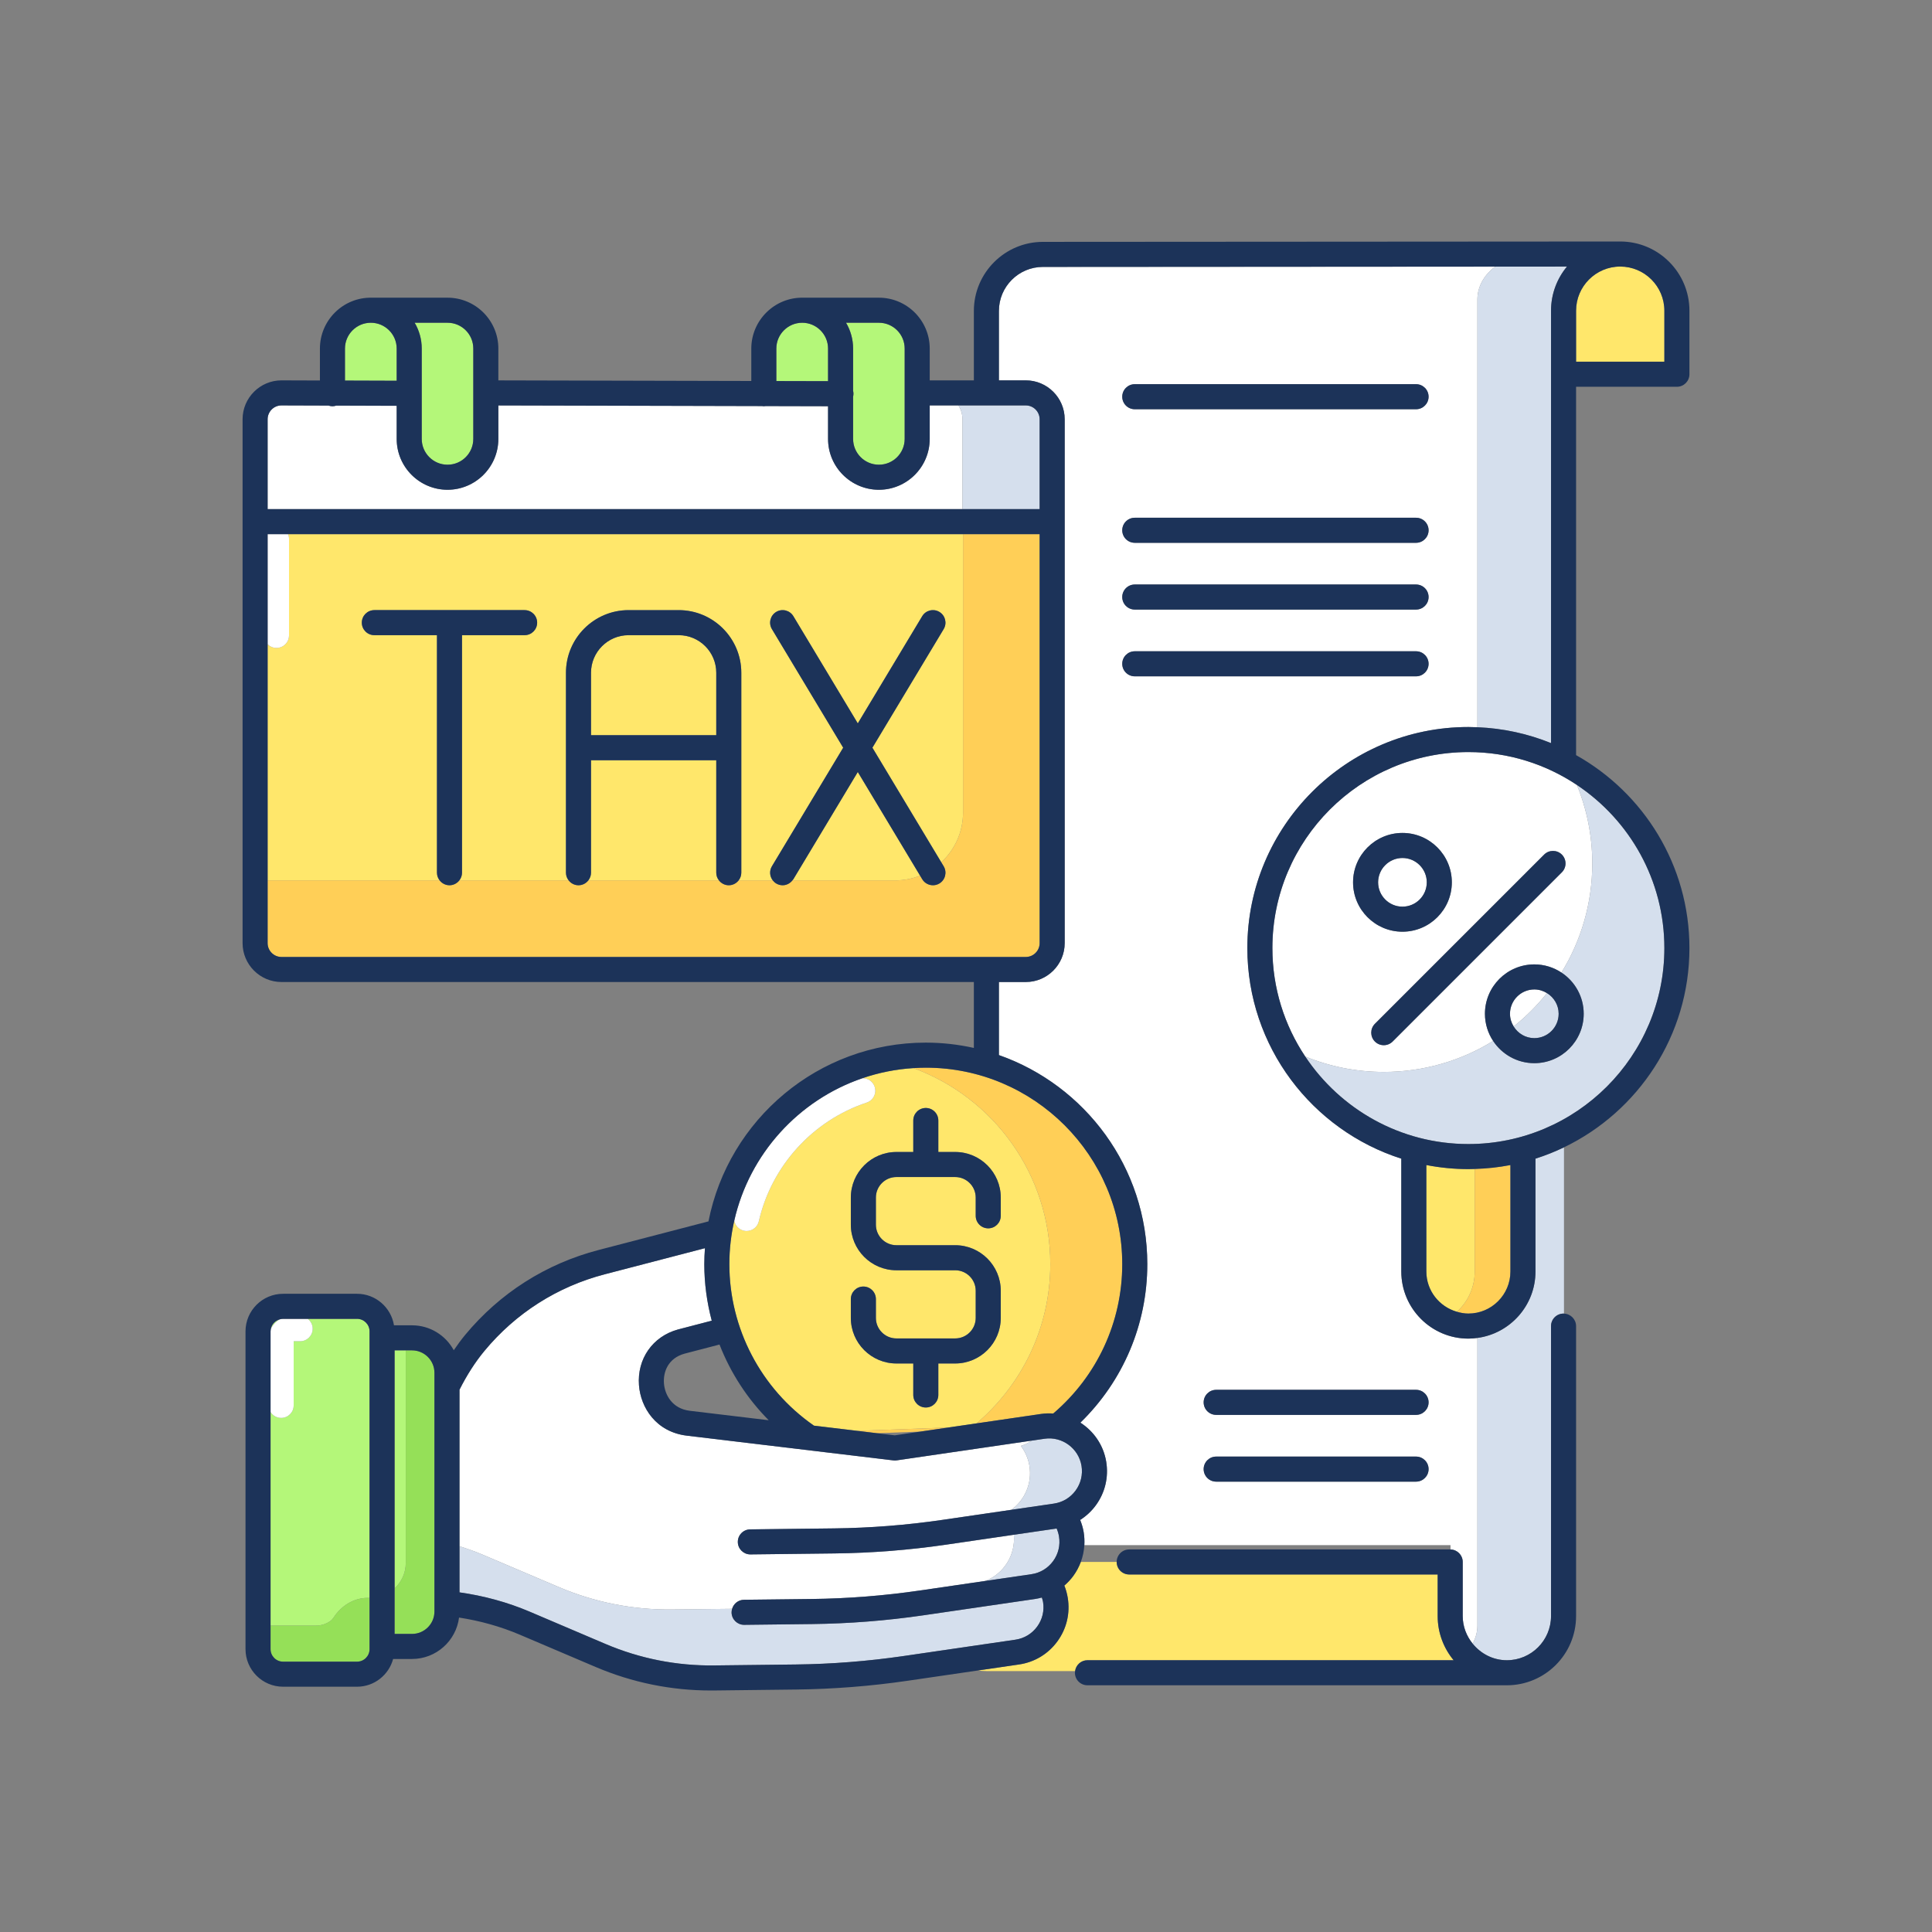 <svg id="Слой_1" enable-background="new 0 0 4000 4000" height="512" viewBox="0 0 4000 4000" width="512" xmlns="http://www.w3.org/2000/svg"><rect x="0" y="0" width="4000" height="4000" fill="#808080" stroke="none"/><g><path d="m3238.056 2719.699.004.005v-344.267l-.004.006z" fill="#fff"/><path d="m3003.113 3207.988c14.012.349 25.289 11.759 25.289 25.867v112.054c0 21.698 7.914 41.382 20.588 57.078 6.107-11.362 9.8-23.719 9.8-36.828v-596.102c-6.119.828-12.315 1.407-18.655 1.407-76.602 0-138.905-62.303-138.905-138.918v-233.659c-184.639-58.956-318.741-232.102-318.741-436.033 0-252.358 205.286-457.641 457.647-457.641 6.255 0 12.458.224 18.655.474v-885.596c0-25.932 13.135-49.443 34.397-66.211.853-.684 1.896-1.182 2.769-1.841l-936.783.596c-50.207.034-91.036 40.885-91.036 91.083v143.793h55.643c44.409 0 80.556 36.145 80.556 80.574v211.861c0 .012.003.026.003.043 0 .012-.003.026-.003.043v872.568c0 44.426-36.148 80.574-80.556 80.574h-55.643v151.255c178.693 62.684 307.227 232.963 307.227 432.792 0 124.767-50.093 242.121-138.525 328.216 27.493 17.71 47.802 46.363 53.448 80.801 5.284 32.19-2.372 64.19-21.474 90.327-8.982 12.265-20.014 22.42-32.443 30.323 3.33 8.209 5.871 16.752 7.306 25.534 1.469 8.922 1.841 17.814 1.35 26.581h758.088zm-653.682-2412.582h582.371c14.312 0 25.93 11.62 25.93 25.931 0 14.329-11.62 25.932-25.93 25.932h-582.371c-14.35 0-25.929-11.602-25.929-25.932 0-14.312 11.581-25.931 25.929-25.931zm0 276.537h582.371c14.312 0 25.93 11.603 25.93 25.932 0 14.312-11.62 25.931-25.93 25.931h-582.371c-14.35 0-25.929-11.62-25.929-25.931 0-14.33 11.581-25.932 25.929-25.932zm0 138.23h582.371c14.312 0 25.93 11.602 25.93 25.93 0 14.312-11.62 25.932-25.93 25.932h-582.371c-14.35 0-25.929-11.62-25.929-25.932 0-14.329 11.581-25.93 25.929-25.93zm0 190.091c-14.35 0-25.929-11.597-25.929-25.932 0-14.312 11.581-25.932 25.929-25.932h582.371c14.312 0 25.93 11.62 25.93 25.932 0 14.333-11.62 25.932-25.93 25.932zm582.373 1667.311h-413.837c-14.35 0-25.932-11.603-25.932-25.93 0-14.312 11.581-25.931 25.932-25.931h413.837c14.312 0 25.929 11.62 25.929 25.931.001 14.327-11.619 25.93-25.929 25.93zm0-138.23h-413.837c-14.35 0-25.932-11.603-25.932-25.932 0-14.311 11.581-25.93 25.932-25.93h413.837c14.312 0 25.929 11.62 25.929 25.93.001 14.33-11.619 25.932-25.929 25.932z" fill="#fff"/><path d="m3058.79 620.091v885.592c53.702 2.164 105.018 13.645 152.445 32.836v-895.241c0-34.684 12.4-66.52 32.987-91.336l-148.267.096c-.873.658-1.916 1.157-2.769 1.841-21.262 16.769-34.396 40.28-34.396 66.212z" fill="#d5dfed"/><path d="m3048.99 3402.986c16.768 20.764 42.117 34.338 70.828 34.338 50.41 0 91.417-41.007 91.417-91.417v-600.367c0-14.329 11.597-25.932 25.929-25.932.303 0 .587.079.89.089v-344.259c-18.979 9.14-38.706 16.958-59.019 23.445v233.66c0 70.271-52.466 128.355-120.246 137.512v596.101c.001 13.111-3.692 25.469-9.799 36.83z" fill="#d5dfed"/><path d="m2251.433 3437.324h758.167c-20.626-24.829-33.059-56.689-33.059-91.417v-86.125h-638.672c-14.333 0-25.931-11.62-25.931-25.929h-74.234c-3.804 10.159-8.919 19.887-15.498 28.89-5.47 7.479-11.754 14.108-18.582 20.014 3.237 8.066 5.592 16.502 7.022 25.251 5.293 32.19-2.352 64.189-21.469 90.324-19.123 26.126-47.299 43.1-79.35 47.784l-85.124 12.446c5.685.755 11.492 1.236 17.453 1.236h183.693c1.703-12.665 12.435-22.474 25.584-22.474z" fill="#ffe76b"/><path d="m3354.542 551.87c-.012 0-.021 0-.029 0h-.102c-50.355.05-91.315 41.027-91.315 91.408v105.643h182.812v-105.643c-.001-50.393-40.982-91.382-91.366-91.408z" fill="#ffe76b"/><path d="m3040.134 1557.073c-223.751 0-405.785 182.035-405.785 405.78 0 82.999 25.095 160.227 68.026 224.582 50.236 20.46 105.146 31.89 162.616 31.89 83.026 0 160.548-23.5 226.372-64.127-10.69-16.156-16.958-35.481-16.958-56.259 0-56.389 45.859-102.255 102.238-102.255 20.744 0 40.035 6.246 56.171 16.903 40.462-65.726 63.844-143.087 63.844-225.928 0-57.421-11.413-112.295-31.835-162.498-64.376-42.972-141.645-68.088-224.689-68.088zm-238.761 269.698c0-56.389 45.86-102.255 102.238-102.255 56.392 0 102.255 45.865 102.255 102.255 0 56.374-45.863 102.234-102.255 102.234-56.378-.001-102.238-45.86-102.238-102.234zm432.276-57.436c10.134 10.129 10.134 26.551 0 36.663l-350.356 350.378c-5.065 5.065-11.708 7.589-18.343 7.589-6.639 0-13.277-2.524-18.342-7.589-10.113-10.134-10.113-26.555 0-36.685l350.378-350.356c10.129-10.133 26.534-10.133 36.663 0z" fill="#fff"/><path d="m2954.003 1826.771c0-27.784-22.613-50.392-50.393-50.392-27.762 0-50.375 22.609-50.375 50.392 0 27.779 22.614 50.372 50.375 50.372 27.78-.001 50.393-22.593 50.393-50.372z" fill="#fff"/><path d="m3202.881 2056.126c-7.668-4.719-16.599-7.58-26.239-7.58-27.762 0-50.375 22.614-50.375 50.393 0 9.66 2.87 18.607 7.605 26.284 25.525-20.358 48.68-43.54 69.009-69.097z" fill="#fff"/><path d="m3232.813 2013.588c27.73 18.304 46.084 49.705 46.084 85.351 0 56.377-45.864 102.254-102.254 102.254-35.596 0-66.967-18.317-85.279-45.994-65.824 40.626-143.345 64.127-226.372 64.127-57.47 0-112.38-11.429-162.616-31.89 72.803 109.138 197.005 181.203 337.758 181.203 223.745 0 405.78-182.035 405.78-405.785 0-140.703-72.015-264.871-181.094-337.692 20.423 50.204 31.835 105.078 31.835 162.497.001 82.841-23.379 160.202-63.842 225.929z" fill="#d5dfed"/><path d="m3176.643 2149.331c27.779 0 50.392-22.609 50.392-50.392 0-18.139-9.733-33.932-24.153-42.813-20.329 25.555-43.484 48.738-69.01 69.097 8.88 14.402 24.661 24.108 42.771 24.108z" fill="#d5dfed"/><path d="m3016.052 2715.787c1.295-1.195 2.777-2.173 4.009-3.43 20.576-20.402 33.194-48.752 33.194-79.87v-212.322c-4.373.125-8.724.333-13.121.333-29.767 0-58.843-2.954-87.044-8.407v220.454c.002 39.59 26.729 72.716 62.962 83.242z" fill="#ffe76b"/><path d="m3020.063 2712.356c-1.233 1.257-2.714 2.237-4.009 3.431 7.699 2.238 15.671 3.815 24.083 3.815 47.987 0 87.04-39.052 87.04-87.056v-220.454c-24.028 4.652-48.726 7.361-73.918 8.074v212.322c-.002 31.117-12.622 59.466-33.196 79.868z" fill="#ffcf57"/><g fill="#1c3359"><path d="m3237.166 2719.611c-14.333 0-25.93 11.603-25.93 25.931v600.367c0 50.41-41.007 91.417-91.417 91.417-28.712 0-54.06-13.574-70.828-34.338-12.675-15.697-20.588-35.381-20.588-57.078v-112.054c0-14.108-11.277-25.517-25.289-25.867-.219-.004-.422-.063-.642-.063h-664.602c-14.332 0-25.93 11.597-25.93 25.931 0 14.312 11.597 25.93 25.93 25.93h638.672v86.125c0 34.726 12.434 66.587 33.059 91.417h-758.167c-13.146 0-23.879 9.808-25.585 22.474-.151 1.14-.346 2.27-.346 3.457 0 14.329 11.597 25.929 25.93 25.929h868.386c78.982 0 143.278-64.275 143.278-143.278v-600.371c0-14.02-11.146-25.353-25.036-25.839 0 0 0-.004-.004-.004-.305-.006-.587-.086-.891-.086z"/><path d="m2349.431 847.267h582.371c14.312 0 25.93-11.602 25.93-25.931 0-14.312-11.62-25.932-25.93-25.932h-582.371c-14.35 0-25.929 11.62-25.929 25.932 0 14.33 11.581 25.931 25.929 25.931z"/><path d="m2349.431 1123.804h582.371c14.312 0 25.93-11.62 25.93-25.932 0-14.328-11.62-25.931-25.93-25.931h-582.371c-14.35 0-25.929 11.602-25.929 25.931 0 14.312 11.581 25.932 25.929 25.932z"/><path d="m2349.431 1262.034h582.371c14.312 0 25.93-11.62 25.93-25.932 0-14.328-11.62-25.93-25.93-25.93h-582.371c-14.35 0-25.929 11.602-25.929 25.93 0 14.313 11.581 25.932 25.929 25.932z"/><path d="m2957.734 1374.333c0-14.312-11.62-25.932-25.929-25.932h-582.371c-14.35 0-25.93 11.62-25.93 25.932 0 14.332 11.581 25.932 25.93 25.932h582.371c14.309-.001 25.929-11.6 25.929-25.932z"/><path d="m2931.804 2877.484h-413.837c-14.35 0-25.932 11.62-25.932 25.93 0 14.329 11.581 25.932 25.932 25.932h413.837c14.312 0 25.929-11.603 25.929-25.932.001-14.313-11.619-25.93-25.929-25.93z"/><path d="m2931.804 3015.714h-413.837c-14.35 0-25.932 11.62-25.932 25.931 0 14.329 11.581 25.93 25.932 25.93h413.837c14.312 0 25.929-11.603 25.929-25.93.001-14.313-11.619-25.931-25.929-25.931z"/><path d="m2846.607 2119.691c-10.113 10.129-10.113 26.551 0 36.685 5.065 5.065 11.703 7.589 18.342 7.589 6.635 0 13.277-2.524 18.343-7.589l350.357-350.379c10.134-10.113 10.134-26.534 0-36.663-10.13-10.134-26.534-10.134-36.663 0z"/><path d="m3005.864 1826.771c0-56.389-45.865-102.255-102.255-102.255-56.377 0-102.238 45.865-102.238 102.255 0 56.374 45.86 102.234 102.238 102.234 56.391-.001 102.255-45.86 102.255-102.234zm-152.63 0c0-27.784 22.614-50.392 50.375-50.392 27.779 0 50.393 22.609 50.393 50.392 0 27.779-22.613 50.372-50.393 50.372-27.761-.001-50.375-22.593-50.375-50.372z"/><path d="m3176.643 2201.193c56.389 0 102.254-45.878 102.254-102.254 0-35.646-18.355-67.047-46.084-85.351-16.135-10.658-35.427-16.903-56.171-16.903-56.377 0-102.238 45.865-102.238 102.255 0 20.777 6.267 40.103 16.958 56.259 18.314 27.678 49.686 45.994 85.281 45.994zm-50.376-102.254c0-27.779 22.613-50.393 50.375-50.393 9.64 0 18.57 2.862 26.239 7.58 14.42 8.88 24.153 24.673 24.153 42.813 0 27.784-22.614 50.393-50.392 50.393-18.11 0-33.89-9.707-42.771-24.107-4.733-7.679-7.604-16.626-7.604-26.286z"/></g><path d="m999.879 3219.04 156.45 66.557c74.508 31.81 154.719 47.713 235.623 46.675l123.842-1.393c3.115-10.661 12.789-18.553 24.466-18.692l140.374-1.625c74.56-.866 149.81-6.761 223.594-17.549l135.753-19.836c38.191-14.89 62.894-53.681 59.083-95.62l-140.729 20.567c-76.062 11.117-153.634 17.22-230.491 18.102l-174.029 2.022h-.313c-14.176 0-25.761-11.407-25.93-25.639-.156-14.312 11.302-26.049 25.635-26.222l174.029-2.004c74.56-.882 149.794-6.778 223.594-17.566l143.167-20.925c27.514-20.204 43.171-54.613 37.325-90.783v-.174c-2.591-15.56-8.812-29.561-17.785-41.314l2.921-.866c7.137-2.516 13.637-6.099 19.811-10.116l-279.76 40.888c-2.263.326-4.545.364-6.828.085l-427.63-51.22c-63.654-7.626-95.654-57.964-99.123-104.465-4.085-54.596 28.328-100.941 80.641-115.343l70.022-18.244c-10.015-37.824-15.405-77.117-15.405-117.119 0-11.104.54-22.082 1.317-32.987l-207.164 53.968c-98.401 25.618-184.677 80.573-249.504 158.903-18.831 22.736-36.119 49.634-51.398 79.936l-.11.224v324.135c16.422 5.16 32.678 10.842 48.552 17.64z" fill="#fff"/><path d="m1156.329 3285.599-156.45-66.557c-15.873-6.799-32.131-12.48-48.549-17.645v95.421c50.022 7.061 98.917 20.224 145.502 40.061l156.4 66.608c71.635 30.51 147.561 45.518 225.316 44.62l169.056-1.954c74.576-.866 149.79-6.778 223.59-17.566l231.145-33.777c18.173-2.664 34.127-12.273 44.965-27.092 10.839-14.813 15.177-32.962 12.205-51.064-.52-3.195-1.587-6.127-2.507-9.13-4.626 1.245-9.315 2.318-14.13 3.021l-231.145 33.777c-76.083 11.117-153.631 17.203-230.491 18.102l-140.37 1.625h-.312c-14.176 0-25.761-11.407-25.915-25.623-.034-2.638.448-5.141 1.152-7.546l-123.842 1.393c-80.9 1.037-161.112-14.865-235.62-46.674z" fill="#d5dfed"/><path d="m2039.98 3273.177 95.375-13.94c18.169-2.664 34.156-12.295 44.996-27.109 10.843-14.813 15.164-32.949 12.19-51.064-.954-5.816-2.629-11.282-4.888-16.452l-88.588 12.945c3.809 41.94-20.893 80.731-59.085 95.62z" fill="#d5dfed"/><path d="m2113.54 2993.619c8.973 11.753 15.194 25.753 17.785 41.314v.174c5.846 36.17-9.812 70.579-37.325 90.783l87.963-12.856c18.165-2.658 34.144-12.273 44.982-27.087 10.839-14.831 15.177-32.967 12.207-51.068-5.968-36.334-40.247-61.4-76.412-56.112l-26.467 3.87c-6.175 4.018-12.675 7.601-19.811 10.116z" fill="#d5dfed"/><path d="m1815.259 2967.258 90.016-3.267.025-.008-90.07 3.275z" fill="#ffe76b"/><path d="m2174.543 2617.281c0-186.403-117.968-345.018-283.272-405.899-36.79 2.288-72.246 9.513-105.765 20.98 11.151-.329 21.669 6.499 25.382 17.629 4.507 13.59-2.853 28.264-16.443 32.776-111.624 37.064-197.211 131.212-223.349 245.723-2.751 12.033-13.43 20.174-25.255 20.174-1.92 0-3.874-.224-5.807-.658-10.552-2.414-18.08-10.936-19.776-20.968-6.601 29.029-10.205 59.181-10.205 90.179 0 133.056 65.279 257.924 174.636 334.058.168.119.296.274.465.396l89.428 10.715 188.496-6.85 58.737-8.59c93.269-79.377 152.728-197.513 152.728-329.665zm-231.84 270.864c0 14.329-11.62 25.931-25.932 25.931-14.315 0-25.93-11.603-25.93-25.931v-65.211h-34.93c-52.018 0-94.337-42.315-94.337-94.316v-39.052c0-14.315 11.614-25.93 25.932-25.93 14.333 0 25.932 11.615 25.932 25.93v39.052c0 23.406 19.067 42.454 42.475 42.454h121.737c23.407 0 42.457-19.047 42.457-42.454v-56.218c0-23.428-19.052-42.458-42.457-42.458h-121.737c-52.018 0-94.337-42.318-94.337-94.337v-56.218c0-52 42.318-94.32 94.337-94.32h34.93v-65.194c0-14.329 11.614-25.929 25.93-25.929 14.312 0 25.932 11.603 25.932 25.929v65.194h34.946c51.997 0 94.32 42.318 94.32 94.32v37.841c0 14.312-11.62 25.93-25.931 25.93-14.332 0-25.932-11.62-25.932-25.93v-37.841c0-23.407-19.052-42.457-42.457-42.457h-121.737c-23.407 0-42.475 19.051-42.475 42.457v56.218c0 23.424 19.067 42.475 42.475 42.475h121.737c51.997 0 94.32 42.303 94.32 94.32v56.218c0 52-42.323 94.316-94.32 94.316h-34.946z" fill="#ffe76b"/><path d="m1815.23 2967.258 90.07-3.275 57.774-8.446-188.496 6.85z" fill="#ffcf57"/><path d="m1916.768 2210.5c-8.573 0-17.055.354-25.496.882 165.305 60.881 283.272 219.496 283.272 405.899 0 132.153-59.458 250.29-152.732 329.667l133.444-19.507c8.55-1.245 17.029-1.465 25.348-.879 90.868-77.526 142.898-189.585 142.898-309.346 0-224.25-182.47-406.716-406.734-406.716z" fill="#ffcf57"/><path d="m840.146 3235.813v-440.034h-23.162v492.934c14.181-13.24 23.162-32.006 23.162-52.9z" fill="#b4f779"/><path d="m899.469 3336.422v-494.192c0-25.601-20.849-46.451-46.451-46.451h-12.873v440.034c0 20.896-8.982 39.66-23.162 52.9v94.159h36.034c25.603 0 46.452-20.85 46.452-46.45z" fill="#95e058"/><path d="m579.099 2731.597c-9.437 2.672-16.7 10.466-18.468 20.242 3.979-8.488 10.441-15.493 18.468-20.242z" fill="#b4f779"/><path d="m684.815 3355.514c2.128-1.574 4.127-3.943 5.981-6.778 15.886-24.307 41.509-40.488 70.512-40.488h3.815v-551.801c0-14.295-11.614-25.929-25.932-25.929h-102.005c6.127 4.743 10.134 12.091 10.134 20.439 0 14.329-11.581 25.931-25.932 25.931h-13.362v132.798c0 14.329-11.62 25.929-25.932 25.929-9.268 0-17.346-4.905-21.93-12.219v442.245h93.787c11.568.003 22.237-3.766 30.864-10.127z" fill="#b4f779"/><path d="m586.097 3440.314h153.095c14.315 0 25.932-11.636 25.932-25.929v-106.135h-3.815c-29.004 0-54.627 16.182-70.512 40.487-1.852 2.836-3.853 5.204-5.981 6.778-8.627 6.36-19.296 10.13-30.86 10.13h-93.787v48.738c-.004 14.294 11.628 25.931 25.928 25.931z" fill="#95e058"/><path d="m1540.032 2548.005c1.933.434 3.887.659 5.807.659 11.826 0 22.504-8.142 25.255-20.174 26.138-114.511 111.725-208.658 223.349-245.723 13.589-4.512 20.951-19.186 16.443-32.776-3.714-11.129-14.231-17.958-25.382-17.629-132.208 45.223-233.879 156.704-265.25 294.676 1.698 10.033 9.227 18.553 19.778 20.967z" fill="#fff"/><path d="m2071.968 2728.617v-56.217c0-52.018-42.323-94.32-94.32-94.32h-121.737c-23.408 0-42.475-19.052-42.475-42.475v-56.218c0-23.407 19.067-42.457 42.475-42.457h121.737c23.408 0 42.458 19.051 42.458 42.457v37.841c0 14.312 11.597 25.93 25.932 25.93 14.312 0 25.932-11.62 25.932-25.93v-37.841c0-52-42.324-94.32-94.32-94.32h-34.946v-65.194c0-14.329-11.62-25.929-25.932-25.929-14.315 0-25.93 11.603-25.93 25.929v65.194h-34.93c-52.018 0-94.337 42.318-94.337 94.32v56.218c0 52.018 42.318 94.337 94.337 94.337h121.737c23.408 0 42.457 19.03 42.457 42.458v56.218c0 23.407-19.052 42.454-42.457 42.454h-121.737c-23.408 0-42.475-19.047-42.475-42.454v-39.052c0-14.315-11.597-25.93-25.932-25.93-14.315 0-25.932 11.615-25.932 25.93v39.052c0 52 42.318 94.316 94.337 94.316h34.93v65.211c0 14.329 11.614 25.931 25.93 25.931 14.312 0 25.932-11.603 25.932-25.931v-65.211h34.946c51.997-.001 94.32-42.316 94.32-94.317z" fill="#1c3359"/><path d="m582.095 2935.616c14.312 0 25.932-11.603 25.932-25.929v-132.798h13.362c14.35 0 25.932-11.603 25.932-25.931 0-8.348-4.005-15.696-10.134-20.439h-51.089c-2.44 0-4.757.448-6.997 1.081-8.028 4.749-14.489 11.754-18.468 20.241-.27 1.503-.465 3.03-.465 4.609v166.951c4.582 7.311 12.659 12.215 21.927 12.215z" fill="#fff"/><path d="m1482.937 1573.955h-259.308v232.963c0 5.998-2.119 11.45-5.537 15.844h270.39c-3.422-4.394-5.546-9.846-5.546-15.844v-232.963z" fill="#ffe76b"/><path d="m1405.145 1315.065h-103.723c-42.871 0-77.793 34.883-77.793 77.793v129.237h259.308v-129.237c0-42.911-34.903-77.793-77.792-77.793z" fill="#ffe76b"/><path d="m1642.608 1820.264c-.566.942-1.334 1.659-1.992 2.499h212.951c18.148 0 35.435-3.557 51.356-9.829l-128.954-214.574z" fill="#ffe76b"/><path d="m904.677 1806.918v-491.863h-129.654c-14.315 0-25.932-11.597-25.932-25.932 0-14.312 11.614-25.932 25.932-25.932h311.17c14.312 0 25.93 11.62 25.93 25.932 0 14.332-11.62 25.932-25.93 25.932h-129.654v491.863c0 5.998-2.122 11.45-5.546 15.844h226.321c-3.423-4.394-5.546-9.846-5.546-15.844v-414.061c0-71.487 58.171-129.654 129.654-129.654h103.723c71.499 0 129.654 58.167 129.654 129.654v414.061c0 5.998-2.119 11.45-5.537 15.844h70.664c-6.351-8.209-7.441-19.765-1.768-29.206l147.557-245.533-147.557-245.527c-7.382-12.289-3.402-28.214 8.871-35.596 12.289-7.382 28.193-3.406 35.575 8.867l133.363 221.919 133.36-221.919c7.369-12.273 23.288-16.249 35.58-8.867 12.273 7.381 16.249 23.306 8.871 35.596l-147.557 245.527 142.582 237.26c27.665-25.631 45.087-62.164 45.087-102.857v-576.509h-1397.427c1.219 3.01 1.924 6.284 1.924 9.733v199.908c0 14.312-11.62 25.932-25.932 25.932-7.183 0-13.679-2.92-18.372-7.634v488.907h356.14c-3.423-4.395-5.546-9.847-5.546-15.845z" fill="#ffe76b"/><path d="m1993.888 1105.917v576.509c0 40.695-17.421 77.226-45.087 102.857l4.972 8.272c7.381 12.289 3.406 28.21-8.867 35.592-4.187 2.507-8.784 3.702-13.328 3.702-8.817 0-17.393-4.478-22.25-12.585l-4.406-7.331c-15.92 6.272-33.207 9.829-51.356 9.829h-212.951c-5.018 6.411-12.48 10.088-20.258 10.088-4.55 0-9.146-1.195-13.329-3.702-2.845-1.71-5.191-3.912-7.104-6.386h-70.664c-4.743 6.094-12.065 10.088-20.394 10.088-8.314 0-15.642-3.992-20.385-10.088h-270.391c-4.743 6.094-12.065 10.088-20.394 10.088-8.314 0-15.642-3.992-20.385-10.088h-226.319c-4.743 6.094-12.071 10.088-20.385 10.088s-15.641-3.992-20.385-10.088h-356.138v129.836c0 15.83 12.876 28.712 28.712 28.712h1540.982c15.818 0 28.695-12.882 28.695-28.712v-846.68h-158.584z" fill="#ffcf57"/><path d="m1992.689 1054.056v-185.896c0-10.599-3.123-20.406-8.31-28.788h-59.496v69.399c0 58.032-47.211 105.242-105.226 105.242-58.053 0-105.246-47.211-105.246-105.242v-67.727l-129.295-.312c-1.224.177-2.44.375-3.714.375-1.33 0-2.609-.198-3.883-.392l-545.745-1.308v69.364c0 58.032-47.211 105.242-105.226 105.242-58.053 0-105.246-47.211-105.246-105.242v-68.605l-125.1-.418c-2.507.806-5.132 1.359-7.909 1.359-2.836 0-5.513-.57-8.07-1.413l-97.51-.32c-15.751 0-28.628 12.876-28.628 28.712v185.972z" fill="#fff"/><path d="m1992.689 1054.056h159.784v-185.972c0-15.836-12.878-28.712-28.695-28.712h-139.398c5.187 8.383 8.31 18.191 8.31 28.788z" fill="#d5dfed"/><path d="m821.301 788.303v-66.582c0-29.509-24.028-53.52-53.537-53.52s-53.541 24.011-53.541 53.52v66.228z" fill="#b4f779"/><path d="m1714.411 789.181v-67.46c0-29.509-24.028-53.52-53.537-53.52s-53.542 24.011-53.542 53.52v67.203z" fill="#b4f779"/><path d="m858.521 668.2c9.285 15.696 14.641 34.005 14.641 53.52v187.048c0 29.439 23.926 53.382 53.385 53.382 29.439 0 53.365-23.943 53.365-53.382v-187.187c0-29.439-23.926-53.382-53.365-53.382z" fill="#b4f779"/><path d="m1766.272 721.72v87.605c.451 1.861.738 3.778.738 5.765 0 2.097-.296 4.107-.738 6.057v87.622c0 29.439 23.926 53.382 53.385 53.382 29.438 0 53.365-23.943 53.365-53.382v-187.188c0-29.439-23.926-53.382-53.365-53.382h-68.026c9.285 15.697 14.641 34.006 14.641 53.521z" fill="#b4f779"/><path d="m572.456 1341.489c14.312 0 25.932-11.62 25.932-25.932v-199.908c0-3.448-.704-6.723-1.924-9.733h-42.378v227.937c4.691 4.716 11.186 7.636 18.37 7.636z" fill="#fff"/><path d="m582.796 2033.171h1433.478v136.471c-32.063-7.124-65.333-11.004-99.507-11.004-222.594 0-408.574 159.442-449.927 370.097l-227.569 59.26c-108.994 28.386-204.594 89.271-276.401 176.038-8.103 9.8-15.844 20.431-23.376 31.469-16.654-30.692-49.165-51.583-86.474-51.583h-37.302c-6.043-36.917-37.925-65.261-76.526-65.261h-153.095c-42.888 0-77.793 34.904-77.793 77.792v657.934c0 42.905 34.903 77.792 77.793 77.792h153.095c35.807 0 65.739-24.446 74.749-57.441h39.078c49.937 0 91.201-37.449 97.41-85.723 43.319 6.651 85.668 18.38 126.091 35.595l156.395 66.59c76.066 32.397 156.454 48.802 238.999 48.802 2.418 0 4.82-.017 7.226-.034l169.048-1.971c76.897-.882 154.445-6.968 230.507-18.08l146.009-21.352 85.124-12.446c32.051-4.684 60.227-21.66 79.35-47.785 19.118-26.133 26.761-58.134 21.469-90.323-1.43-8.749-3.785-17.186-7.022-25.251 6.829-5.904 13.113-12.534 18.583-20.014 6.58-9.002 11.695-18.731 15.498-28.89 4.182-11.163 6.652-22.871 7.322-34.854.49-8.765.118-17.659-1.35-26.581-1.436-8.784-3.975-17.325-7.306-25.534 12.43-7.904 23.461-18.06 32.443-30.323 19.101-26.139 26.758-58.137 21.474-90.327-5.647-34.44-25.956-63.092-53.448-80.801 88.433-86.094 138.526-203.449 138.526-328.216 0-199.828-128.536-370.109-307.227-432.792v-151.255h55.643c44.409 0 80.557-36.148 80.557-80.573v-872.568c0-.017.003-.029.003-.043 0-.017-.003-.029-.003-.043v-211.86c0-44.429-36.149-80.574-80.557-80.574h-55.643v-143.792c0-50.199 40.829-91.049 91.036-91.083l936.783-.596 148.267-.096c-20.588 24.816-32.987 56.652-32.987 91.336v895.241c-47.426-19.191-98.743-30.67-152.445-32.836-6.196-.25-12.399-.474-18.654-.474-252.361 0-457.647 205.286-457.647 457.641 0 203.93 134.102 377.076 318.741 436.033v233.66c0 76.616 62.303 138.918 138.906 138.918 6.34 0 12.533-.579 18.654-1.407 67.782-9.159 120.247-67.241 120.247-137.512v-233.658c20.312-6.488 40.039-14.304 59.019-23.445.004 0 .004 0 .004-.003 153.516-73.944 259.718-231.093 259.718-412.584 0-171.437-94.805-321.062-234.681-399.45v-762.618h208.743c14.329 0 25.93-11.602 25.93-25.932v-131.574c0-79-64.275-143.278-143.274-143.278-.059 0-.114.009-.169.009l-1195.192.764c-78.774.05-142.86 64.168-142.86 142.945v143.792h-91.391v-65.929c0-58.032-47.211-105.242-105.226-105.242h-157.07c-58.762-1.005-107.116 46.709-107.116 105.381v67.081l-523.698-1.258v-65.963c0-58.032-47.211-105.243-105.226-105.243h-157.073c-58.952-1.005-107.116 46.709-107.116 105.381v66.051l-79.565-.261c-44.426 0-80.574 36.145-80.574 80.574v1084.514c-.002 44.425 36.147 80.575 80.572 80.575zm-.084-1193.799 97.51.32c2.559.844 5.234 1.413 8.07 1.413 2.777 0 5.402-.553 7.909-1.359l125.1.418v68.605c0 58.032 47.194 105.243 105.246 105.243 58.015 0 105.226-47.211 105.226-105.243v-69.364l545.745 1.308c1.274.195 2.553.392 3.883.392 1.274 0 2.49-.198 3.714-.375l129.295.312v67.727c0 58.032 47.194 105.243 105.246 105.243 58.015 0 105.226-47.211 105.226-105.243v-69.399h198.895c15.818 0 28.695 12.876 28.695 28.712v185.972h-1598.388v-185.971c0-15.835 12.876-28.711 28.628-28.711zm397.2-117.791v187.188c0 29.439-23.926 53.382-53.365 53.382-29.459 0-53.385-23.943-53.385-53.382v-187.049c0-19.515-5.356-37.825-14.641-53.52h68.026c29.438 0 53.365 23.943 53.365 53.381zm-212.148-53.381c29.509 0 53.537 24.011 53.537 53.52v66.582l-107.079-.355v-66.228c0-29.508 24.032-53.519 53.542-53.519zm1105.258 53.381v187.188c0 29.439-23.926 53.382-53.365 53.382-29.459 0-53.385-23.943-53.385-53.382v-87.622c.443-1.95.738-3.958.738-6.057 0-1.989-.287-3.904-.738-5.765v-87.605c0-19.515-5.356-37.825-14.641-53.52h68.026c29.44 0 53.365 23.943 53.365 53.381zm-212.147-53.381c29.509 0 53.537 24.011 53.537 53.52v67.46l-107.079-.258v-67.203c-.001-29.508 24.03-53.519 53.542-53.519zm491.599 1284.398c0 15.83-12.878 28.712-28.695 28.712h-1540.983c-15.836 0-28.712-12.882-28.712-28.712v-846.68h1598.39zm-1592.309 803.85c0-1.578.194-3.106.465-4.609 1.768-9.776 9.032-17.569 18.468-20.242 2.241-.633 4.559-1.081 6.997-1.081h153.095c14.315 0 25.932 11.636 25.932 25.93v657.934c0 14.295-11.614 25.93-25.932 25.93h-153.093c-14.298 0-25.932-11.636-25.932-25.93zm391.275 120.588c15.279-30.303 32.565-57.2 51.397-79.935 64.827-78.329 151.101-133.283 249.504-158.903l207.164-53.968c-.777 10.905-1.317 21.884-1.317 32.987 0 40.002 5.39 79.294 15.405 117.119l-70.022 18.244c-52.312 14.4-84.726 60.746-80.641 115.343 3.469 46.502 35.47 96.84 99.123 104.465l427.63 51.219c2.283.279 4.567.241 6.828-.085l279.76-40.888 26.468-3.87c36.165-5.289 70.445 19.777 76.412 56.111 2.971 18.102-1.367 36.238-12.207 51.068-10.837 14.813-26.817 24.428-44.982 27.087l-87.963 12.856-143.167 20.925c-73.799 10.788-149.034 16.684-223.594 17.566l-174.029 2.004c-14.333.174-25.792 11.911-25.635 26.221.168 14.231 11.754 25.639 25.93 25.639h.313l174.029-2.022c76.854-.882 154.428-6.985 230.491-18.102l140.729-20.567 88.588-12.944c2.258 5.17 3.934 10.636 4.888 16.451 2.976 18.114-1.347 36.25-12.189 51.064-10.839 14.813-26.825 24.445-44.996 27.109l-95.375 13.94-135.753 19.836c-73.783 10.788-149.034 16.684-223.594 17.549l-140.374 1.625c-11.679.139-21.351 8.031-24.466 18.692-.705 2.406-1.186 4.908-1.152 7.546.151 14.216 11.736 25.623 25.915 25.623h.312l140.37-1.625c76.86-.899 154.407-6.985 230.491-18.102l231.145-33.777c4.815-.705 9.505-1.777 14.13-3.021.919 3.001 1.989 5.935 2.507 9.129 2.971 18.102-1.367 36.25-12.205 51.064-10.838 14.818-26.791 24.428-44.965 27.092l-231.145 33.777c-73.799 10.788-149.013 16.7-223.59 17.566l-169.056 1.954c-77.754.899-153.682-14.108-225.316-44.618l-156.4-66.608c-46.586-19.836-95.48-33.001-145.502-40.061v-419.556zm1229.164 49.527c-8.318-.587-16.798-.366-25.348.879l-133.444 19.508-58.737 8.59-57.775 8.445-.026.009-52.841 7.724-37.174-4.457h-.029l-40.652-4.871-89.428-10.715c-.168-.122-.296-.279-.465-.396-109.357-76.134-174.636-201.002-174.636-334.058 0-31 3.605-61.152 10.205-90.179 31.37-137.972 133.042-249.453 265.25-294.676 33.519-11.468 68.976-18.692 105.765-20.98 8.441-.527 16.924-.882 25.496-.882 224.265 0 406.734 182.465 406.734 406.719.003 119.755-52.028 231.815-142.895 309.34zm-589.073 13.891-163.291-19.563c-36.752-4.394-51.844-33.367-53.609-56.825-1.747-23.563 8.525-52.068 42.704-61.472l72.331-18.853c22.777 58.361 57.305 111.828 101.865 156.713zm-774.548-144.675h36.034c25.602 0 46.451 20.849 46.451 46.451v494.192c0 25.601-20.849 46.451-46.451 46.451h-36.034zm2628.924-2046.858h-182.812v-105.643c0-50.381 40.96-91.356 91.315-91.408h.102.029c50.384.026 91.365 41.015 91.365 91.408zm-181.086 876.241c109.079 72.821 181.094 196.987 181.094 337.692 0 223.75-182.034 405.785-405.78 405.785-140.755 0-264.955-72.065-337.758-181.203-42.931-64.354-68.026-141.581-68.026-224.582 0-223.745 182.035-405.78 405.785-405.78 83.042-.001 160.311 25.115 224.685 68.088zm-311.729 786.93c28.201 5.453 57.276 8.407 87.044 8.407 4.397 0 8.749-.207 13.122-.332 25.191-.713 49.89-3.423 73.918-8.074v220.454c0 48.003-39.052 87.056-87.04 87.056-8.412 0-16.383-1.578-24.083-3.815-36.232-10.526-62.961-43.652-62.961-83.24z" fill="#1c3359"/><path d="m1534.798 1392.857c0-71.487-58.154-129.654-129.654-129.654h-103.723c-71.484 0-129.654 58.167-129.654 129.654v414.061c0 5.998 2.123 11.45 5.546 15.844 4.743 6.094 12.071 10.088 20.385 10.088 8.327 0 15.649-3.992 20.394-10.088 3.419-4.394 5.537-9.846 5.537-15.844v-232.963h259.308v232.963c0 5.998 2.123 11.45 5.546 15.844 4.743 6.094 12.071 10.088 20.385 10.088 8.326 0 15.649-3.992 20.394-10.088 3.419-4.394 5.537-9.846 5.537-15.844v-414.061zm-311.169 129.236v-129.237c0-42.911 34.92-77.793 77.793-77.793h103.723c42.888 0 77.792 34.883 77.792 77.793v129.237z" fill="#1c3359"/><path d="m956.539 1315.056h129.654c14.312 0 25.93-11.597 25.93-25.932 0-14.312-11.62-25.932-25.93-25.932h-311.17c-14.315 0-25.932 11.62-25.932 25.932 0 14.332 11.614 25.932 25.932 25.932h129.654v491.863c0 5.998 2.123 11.45 5.546 15.844 4.743 6.094 12.071 10.088 20.385 10.088s15.642-3.992 20.385-10.088c3.423-4.394 5.546-9.846 5.546-15.844z" fill="#1c3359"/><path d="m1953.776 1302.496c7.378-12.289 3.402-28.214-8.871-35.596-12.29-7.382-28.21-3.406-35.58 8.867l-133.359 221.919-133.363-221.919c-7.381-12.273-23.284-16.249-35.575-8.867-12.273 7.381-16.252 23.306-8.871 35.596l147.557 245.528-147.559 245.533c-5.673 9.441-4.583 20.997 1.768 29.206 1.911 2.473 4.258 4.676 7.104 6.386 4.182 2.507 8.779 3.702 13.328 3.702 7.779 0 15.24-3.676 20.259-10.088.658-.84 1.427-1.557 1.992-2.499l133.36-221.907 128.954 214.574 4.406 7.331c4.858 8.108 13.434 12.585 22.25 12.585 4.545 0 9.141-1.195 13.328-3.702 12.273-7.382 16.249-23.301 8.867-35.592l-4.972-8.272-142.582-237.26z" fill="#1c3359"/></g></svg>